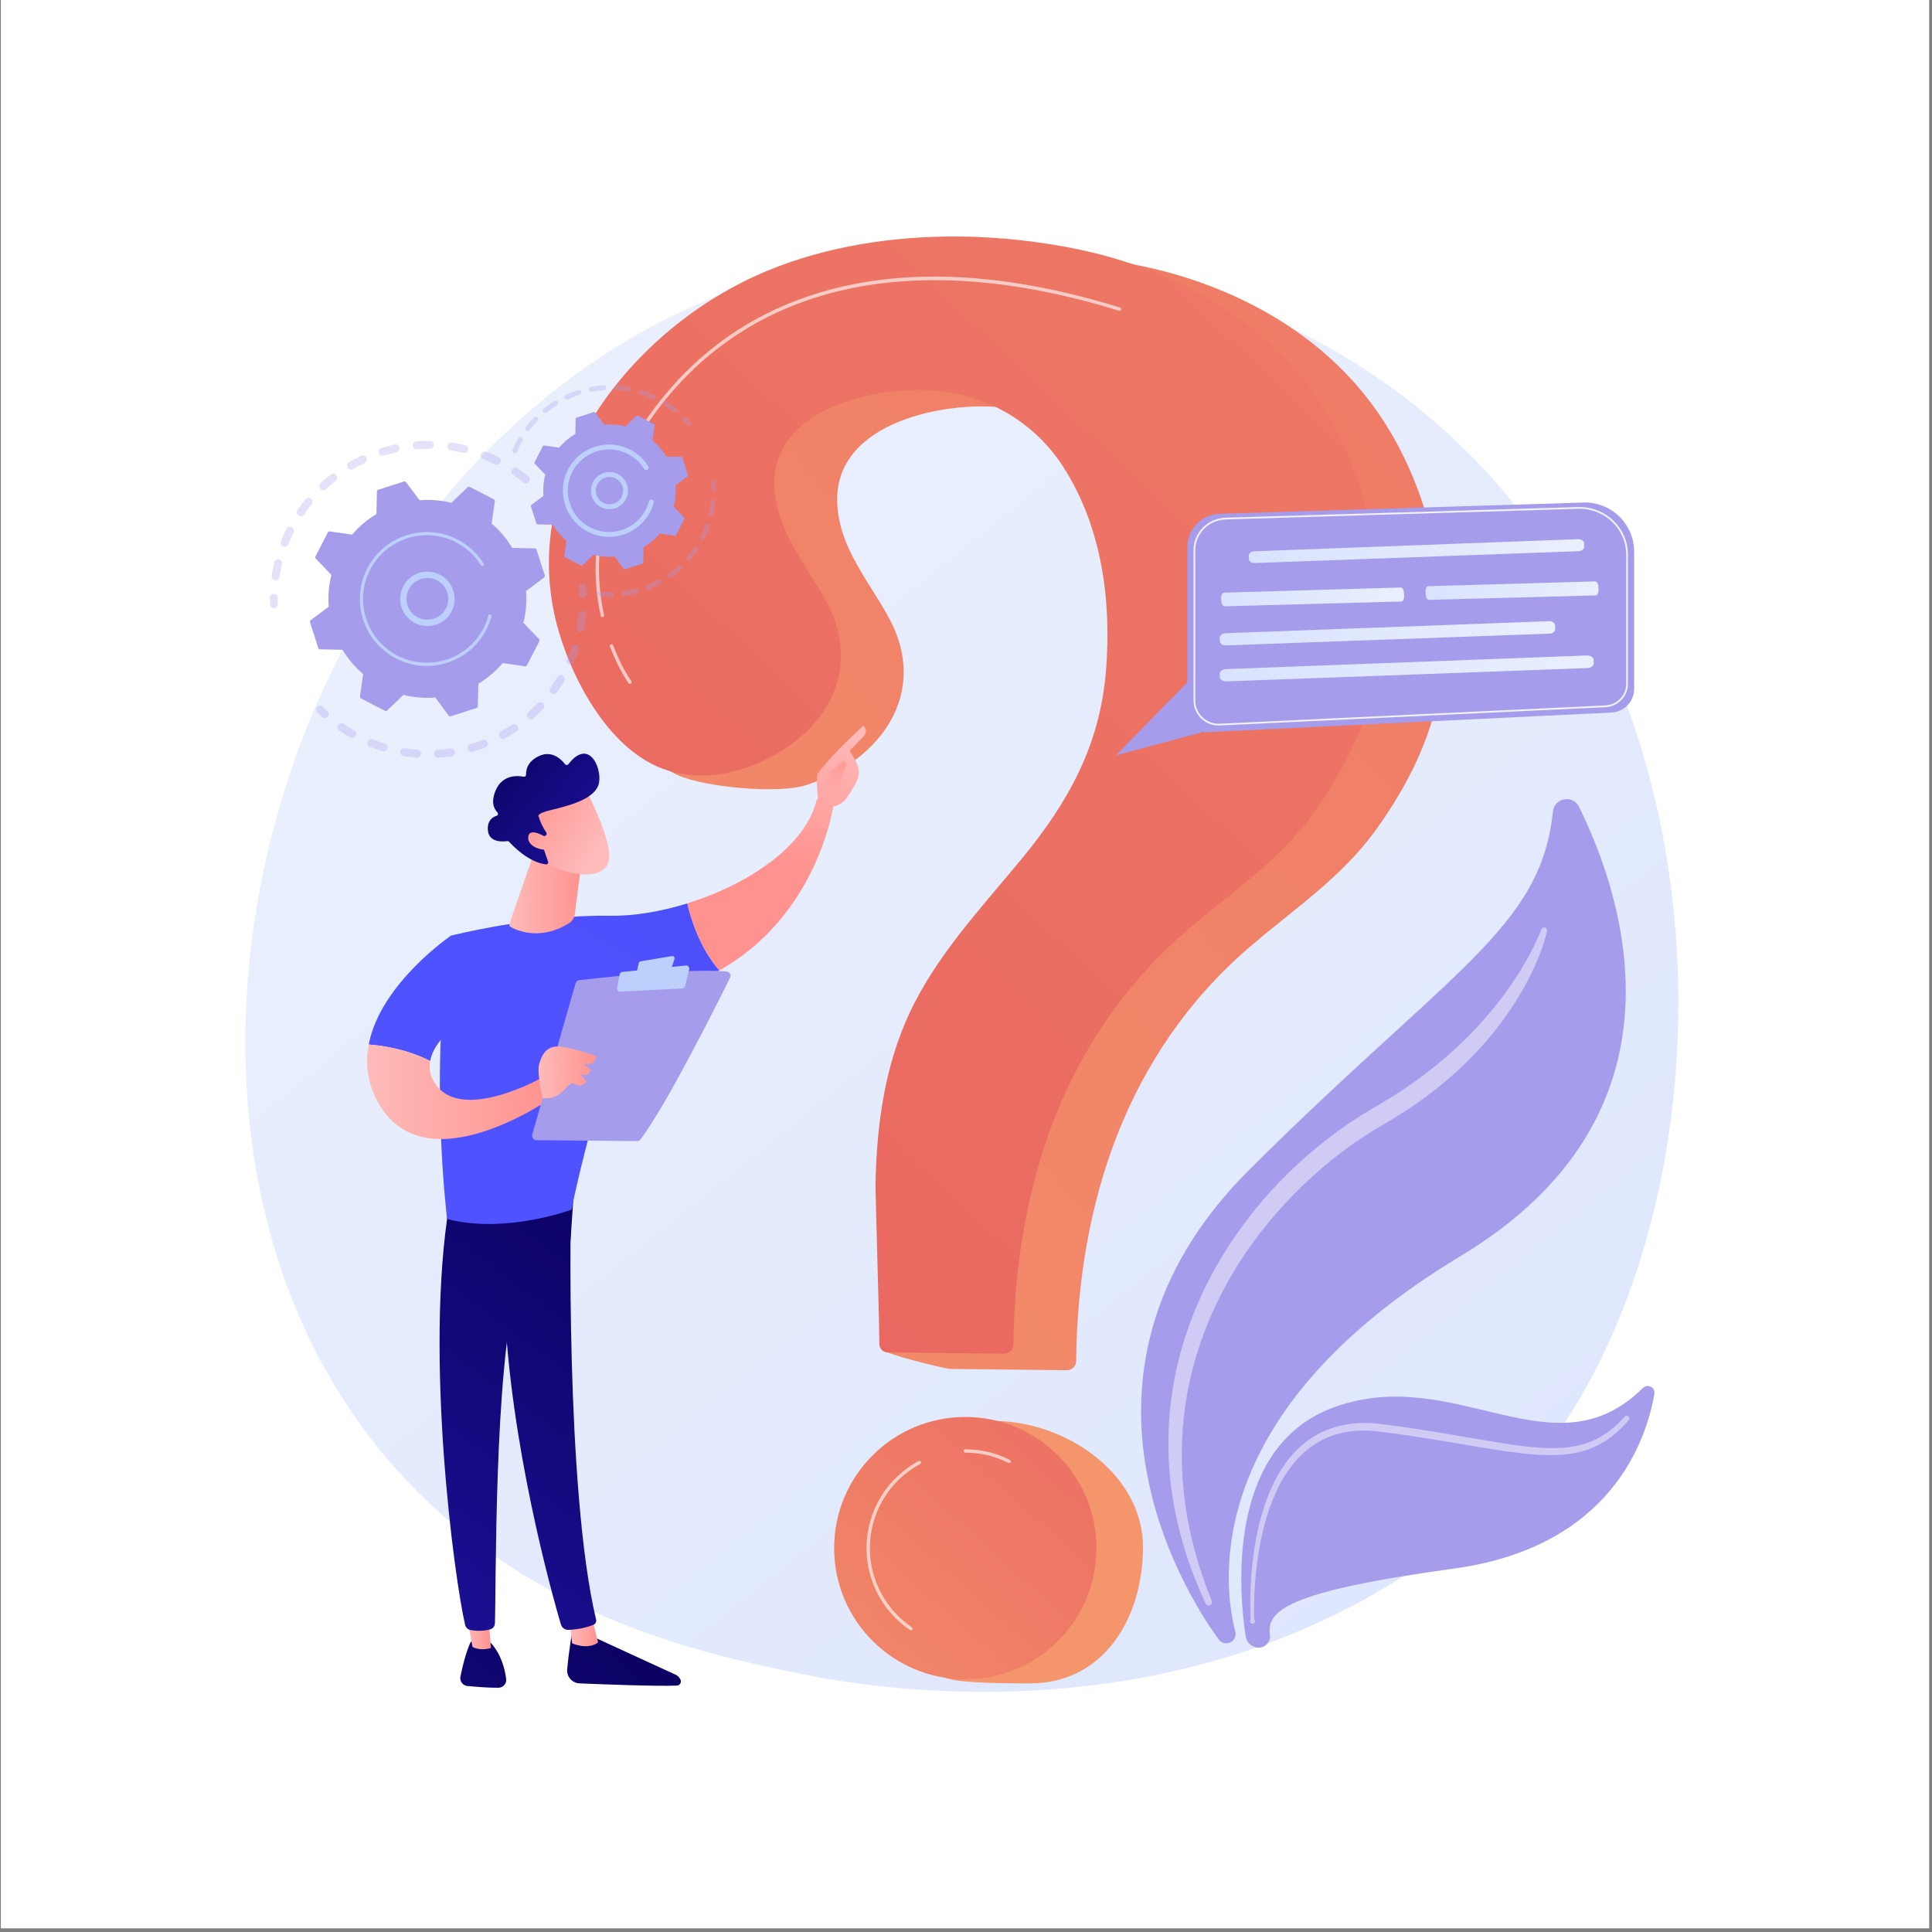 <?xml version="1.0" encoding="UTF-8"?>
<svg xmlns="http://www.w3.org/2000/svg" width="237" height="237" viewBox="0 0 237 237" fill="none">
  <rect x="0" y="0" width="237" height="237" fill="#808080" stroke="none"/>
  <g clip-path="url(#clip0_215_28605)">
    <path d="M236.656 1.52588e-05H0.104V236.552H236.656V1.52588e-05Z" fill="white"></path>
    <path d="M185.513 182.699C181.904 186.499 178.488 188.95 175.79 190.886C144.07 213.645 106.537 207.011 98.56 205.391C86.781 202.999 64.012 198.374 47.55 179.016C22.646 149.728 26.524 103.586 45.842 73.127C49.375 67.555 68.04 36.633 105.978 31.674C128.937 28.672 155.7 34.725 175.081 50.963C215.763 85.047 212.867 153.902 185.513 182.699Z" fill="url(#paint0_linear_215_28605)"></path>
    <path d="M150.275 201.574C149.969 201.532 149.696 201.371 149.512 201.124C146.835 197.516 127.368 169.279 153.276 143.469C177.871 118.967 189.02 113.936 190.502 99.54C190.675 97.859 192.948 97.455 193.696 98.971C199.285 110.298 207.992 136.729 179.177 154.078C147.392 173.215 149.997 194.193 151.534 200.155C151.737 200.943 151.081 201.684 150.275 201.574Z" fill="#A59CEC"></path>
    <path d="M154.217 202.11C153.494 202.012 152.921 201.454 152.809 200.733C152.05 195.823 150.187 177.475 163.704 172.61C178.584 167.254 190.597 181.112 201.535 170.265C202.11 169.695 203.078 170.192 202.941 170.991C201.967 176.657 197.631 189.78 178.338 192.421C157.689 195.248 155.365 197.616 155.782 200.555C155.91 201.461 155.124 202.234 154.217 202.11Z" fill="#A59CEC"></path>
    <path opacity="0.47" d="M189.783 114.217C189.531 115.286 189.196 116.288 188.795 117.282C188.402 118.276 187.95 119.245 187.456 120.193C186.479 122.096 185.307 123.896 184.024 125.611C181.439 129.032 178.312 132.037 174.866 134.585C173.147 135.852 171.31 137.016 169.493 138.068C167.725 139.094 166.023 140.242 164.393 141.485C161.131 143.97 158.173 146.854 155.561 150.016C150.357 156.345 146.664 163.983 145.448 172.115C144.828 176.172 144.82 180.326 145.379 184.417C145.931 188.513 147.099 192.523 148.638 196.39C148.721 196.597 148.622 196.831 148.416 196.914C148.218 196.994 147.992 196.903 147.901 196.713C146.101 192.891 144.755 188.828 144.011 184.633C143.63 182.538 143.405 180.41 143.341 178.274C143.29 176.138 143.38 173.993 143.649 171.868C144.166 167.612 145.366 163.444 147.095 159.52C148.829 155.595 151.119 151.928 153.794 148.583C156.469 145.234 159.572 142.237 162.964 139.619C164.664 138.313 166.441 137.105 168.297 136.019C170.113 134.977 171.837 133.918 173.507 132.713C176.84 130.332 179.921 127.584 182.57 124.447C183.912 122.892 185.127 121.228 186.237 119.494C187.325 117.755 188.341 115.922 189.073 114.025L189.083 114.001C189.156 113.811 189.369 113.717 189.558 113.79C189.731 113.857 189.825 114.041 189.783 114.217Z" fill="white"></path>
    <path opacity="0.47" d="M153.36 198.781C153.423 198.603 153.403 198.438 153.398 198.268L153.382 197.762L153.37 196.75C153.371 196.076 153.386 195.402 153.415 194.728C153.475 193.381 153.59 192.036 153.77 190.697C154.138 188.023 154.744 185.358 155.823 182.847C156.89 180.354 158.506 177.971 160.851 176.414C162.02 175.65 163.338 175.106 164.703 174.83C166.068 174.542 167.471 174.499 168.842 174.62C174.217 175.243 179.486 176.274 184.769 177.111C187.4 177.503 190.069 177.853 192.652 177.5C193.294 177.406 193.927 177.266 194.541 177.068C195.149 176.856 195.746 176.607 196.304 176.28C197.428 175.639 198.416 174.762 199.298 173.789L199.301 173.786C199.423 173.652 199.63 173.642 199.764 173.763C199.896 173.883 199.908 174.087 199.791 174.221C198.897 175.251 197.875 176.203 196.68 176.92C196.087 177.284 195.447 177.568 194.794 177.811C194.136 178.038 193.459 178.204 192.776 178.318C190.024 178.721 187.297 178.379 184.635 178.014C181.966 177.634 179.331 177.139 176.686 176.711C174.049 176.282 171.382 175.867 168.756 175.559C167.46 175.434 166.149 175.464 164.886 175.719C163.62 175.964 162.41 176.452 161.327 177.145C159.145 178.535 157.561 180.747 156.486 183.14C155.398 185.546 154.752 188.151 154.342 190.779C154.14 192.096 154.002 193.423 153.919 194.755C153.877 195.421 153.851 196.088 153.837 196.755L153.831 197.755L153.837 198.255C153.841 198.42 153.834 198.59 153.915 198.747C153.992 198.896 153.934 199.08 153.785 199.157C153.636 199.235 153.452 199.176 153.375 199.027C153.335 198.95 153.331 198.863 153.358 198.786L153.36 198.781Z" fill="white"></path>
    <path d="M125.274 31.038C117.175 30.975 109.006 32.259 101.779 35.258C84.955 42.238 70.677 60.709 76.264 79.576C78.079 85.705 77.126 92.466 83.231 95.13C86.535 96.571 95.531 97.429 98.952 96.293C108.043 93.275 114.019 85.013 109.075 75.852C107.491 72.918 105.442 70.238 104.075 67.198C102.707 64.157 102.084 60.548 103.478 57.519C106.214 51.575 115.305 49.685 121.2 49.863C128.157 50.074 134.462 53.515 138.206 59.419C142.873 66.776 144.055 75.726 143.372 84.267C142.641 93.406 138.788 100.384 133.013 107.395C128.041 113.431 122.566 119.225 119.261 126.313C116.228 132.819 115.236 140.029 115.099 147.147C115.073 148.527 108.211 161.529 108.241 165.501C108.245 166.062 116.023 167.921 116.584 167.928C119.512 167.96 127.807 168.053 130.86 168.087C131.487 168.094 132.005 167.592 132.012 166.965C132.229 147.639 138.174 129.214 153.221 116.235C158.696 111.513 164.593 107.667 168.851 101.706C174.919 93.21 177.912 84.848 177.048 74.363C176.259 64.786 173.106 55.204 166.864 47.774C160.154 39.788 150.335 34.801 140.129 32.648C135.369 31.645 130.335 31.078 125.274 31.038Z" fill="url(#paint1_linear_215_28605)"></path>
    <path d="M140.209 189.751C140.209 198.638 135.283 206.5 126.396 206.5C124.476 206.5 117.947 206.518 116.24 205.901C110.045 203.663 110.022 198.904 110.022 191.937C110.022 183.05 113.023 174.31 121.91 174.31C130.797 174.31 140.209 180.865 140.209 189.751Z" fill="url(#paint2_linear_215_28605)"></path>
    <path d="M117.578 29.013C109.479 28.95 101.31 30.234 94.083 33.233C77.258 40.213 62.98 58.684 68.568 77.551C70.383 83.68 74.58 91.394 80.686 94.058C83.989 95.499 87.835 95.403 91.256 94.268C100.347 91.249 106.323 82.988 101.378 73.827C99.795 70.893 97.746 68.213 96.378 65.172C95.011 62.132 94.388 58.523 95.782 55.494C98.518 49.55 107.609 47.66 113.503 47.838C120.461 48.048 126.766 51.49 130.51 57.394C135.176 64.751 136.359 73.701 135.676 82.242C134.945 91.38 131.091 98.359 125.317 105.37C120.345 111.406 114.87 117.2 111.565 124.288C108.532 130.794 107.54 138.004 107.403 145.122C107.377 146.502 107.841 160.91 107.871 164.882C107.875 165.443 108.327 165.896 108.888 165.902C111.816 165.935 120.11 166.028 123.163 166.062C123.791 166.069 124.309 165.567 124.316 164.939C124.533 145.614 130.477 127.189 145.525 114.21C151 109.487 156.897 105.642 161.154 99.681C167.223 91.184 170.216 82.823 169.352 72.338C168.563 62.761 165.41 53.179 159.167 45.749C152.458 37.763 142.638 32.776 132.432 30.623C127.673 29.62 122.639 29.053 117.578 29.013Z" fill="url(#paint3_linear_215_28605)"></path>
    <path d="M118.417 206.003C127.304 206.003 134.508 198.798 134.508 189.912C134.508 181.025 127.304 173.821 118.417 173.821C109.53 173.821 102.326 181.025 102.326 189.912C102.326 198.798 109.53 206.003 118.417 206.003Z" fill="url(#paint4_linear_215_28605)"></path>
    <path opacity="0.63" d="M73.894 75.703C73.799 75.703 73.714 75.637 73.693 75.541C72.565 70.449 72.399 62.476 78.014 53.406C83.495 44.553 91.182 38.629 100.863 35.8C111.212 32.775 123.499 33.422 137.383 37.724C137.492 37.758 137.553 37.874 137.519 37.983C137.485 38.092 137.369 38.153 137.261 38.119C110.587 29.854 89.671 35.36 78.365 53.623C72.823 62.575 72.985 70.435 74.096 75.451C74.12 75.563 74.05 75.673 73.939 75.698C73.924 75.701 73.909 75.703 73.894 75.703Z" fill="white"></path>
    <path opacity="0.63" d="M77.28 83.895C77.216 83.895 77.153 83.865 77.113 83.81C77.064 83.743 75.904 82.141 74.826 79.319C74.785 79.213 74.839 79.093 74.945 79.053C75.051 79.012 75.171 79.065 75.212 79.172C76.269 81.938 77.435 83.55 77.446 83.567C77.514 83.659 77.493 83.788 77.401 83.855C77.365 83.882 77.322 83.895 77.28 83.895Z" fill="white"></path>
    <path opacity="0.63" d="M123.802 179.483C123.77 179.483 123.738 179.475 123.708 179.46C122.06 178.624 120.279 178.2 118.417 178.2C118.303 178.2 118.211 178.107 118.211 177.993C118.211 177.879 118.303 177.787 118.417 177.787C120.345 177.787 122.188 178.226 123.895 179.092C123.997 179.144 124.037 179.268 123.986 179.37C123.95 179.441 123.877 179.483 123.802 179.483Z" fill="white"></path>
    <path opacity="0.63" d="M111.754 200.001C111.714 200.001 111.674 199.99 111.639 199.966C108.291 197.704 106.293 193.946 106.293 189.912C106.293 185.439 108.742 181.344 112.685 179.225C112.786 179.171 112.911 179.209 112.965 179.309C113.019 179.41 112.981 179.535 112.881 179.589C109.072 181.636 106.706 185.592 106.706 189.912C106.706 193.808 108.636 197.439 111.87 199.624C111.964 199.687 111.989 199.816 111.925 199.91C111.885 199.969 111.82 200.001 111.754 200.001Z" fill="white"></path>
    <g opacity="0.3">
      <path d="M64.891 59.115C64.722 59.324 64.415 59.356 64.206 59.187C63.8 58.858 63.374 58.542 62.939 58.248C62.719 58.099 62.66 57.801 62.804 57.579C62.805 57.577 62.807 57.574 62.809 57.571C62.96 57.349 63.262 57.29 63.485 57.441C63.943 57.751 64.392 58.084 64.819 58.43C65.015 58.588 65.055 58.867 64.921 59.073C64.912 59.087 64.902 59.102 64.891 59.115ZM60.724 56.959C60.253 56.727 59.768 56.512 59.281 56.322C59.031 56.223 58.908 55.941 59.006 55.691C59.105 55.44 59.386 55.317 59.637 55.415C60.149 55.615 60.659 55.841 61.155 56.086C61.396 56.205 61.495 56.497 61.376 56.738C61.367 56.755 61.358 56.772 61.347 56.788C61.215 56.992 60.947 57.069 60.724 56.959ZM56.838 55.555C56.328 55.434 55.808 55.333 55.289 55.256C55.024 55.216 54.84 54.968 54.88 54.702C54.92 54.436 55.167 54.253 55.433 54.292C55.979 54.374 56.527 54.48 57.063 54.608C57.325 54.67 57.486 54.933 57.424 55.194C57.411 55.25 57.389 55.301 57.359 55.347C57.25 55.515 57.043 55.604 56.838 55.555ZM52.735 55.056C52.211 55.051 51.68 55.069 51.158 55.109C50.89 55.13 50.656 54.929 50.635 54.661C50.615 54.393 50.815 54.159 51.083 54.138C51.633 54.096 52.191 54.077 52.743 54.081C53.012 54.084 53.228 54.304 53.226 54.573C53.225 54.669 53.196 54.758 53.148 54.833C53.06 54.968 52.908 55.057 52.735 55.056ZM48.623 55.482C48.112 55.594 47.599 55.729 47.097 55.884C46.84 55.964 46.568 55.82 46.488 55.563C46.409 55.306 46.553 55.033 46.81 54.954C47.337 54.791 47.878 54.648 48.415 54.531C48.678 54.474 48.937 54.64 48.995 54.903C49.024 55.035 48.996 55.167 48.927 55.272C48.86 55.376 48.754 55.454 48.623 55.482ZM44.708 56.808C44.234 57.031 43.764 57.276 43.31 57.538C43.077 57.672 42.779 57.592 42.645 57.359C42.511 57.126 42.59 56.828 42.823 56.694C43.301 56.418 43.796 56.16 44.295 55.926C44.539 55.812 44.829 55.917 44.943 56.161C45.017 56.319 44.998 56.497 44.91 56.633C44.862 56.707 44.794 56.768 44.708 56.808ZM33.734 71.179C33.468 71.139 33.285 70.891 33.325 70.625C33.407 70.081 33.514 69.532 33.643 68.995C33.706 68.733 33.969 68.572 34.231 68.635C34.492 68.698 34.653 68.961 34.59 69.223C34.468 69.733 34.366 70.253 34.288 70.771C34.277 70.842 34.252 70.907 34.215 70.963C34.114 71.118 33.929 71.209 33.734 71.179ZM41.187 58.968C40.774 59.29 40.371 59.633 39.987 59.99C39.79 60.173 39.482 60.161 39.299 59.964C39.116 59.767 39.128 59.46 39.324 59.276C39.728 58.901 40.154 58.539 40.588 58.2C40.8 58.034 41.106 58.072 41.272 58.284C41.403 58.453 41.406 58.68 41.296 58.849C41.267 58.893 41.231 58.934 41.187 58.968ZM34.73 67.054C34.48 66.956 34.357 66.673 34.456 66.422C34.658 65.91 34.885 65.399 35.13 64.905C35.248 64.663 35.541 64.566 35.782 64.685C36.023 64.805 36.122 65.097 36.002 65.338C35.769 65.808 35.554 66.293 35.362 66.78C35.349 66.811 35.334 66.84 35.317 66.867C35.193 67.057 34.949 67.14 34.73 67.054ZM38.237 61.859C37.907 62.265 37.59 62.691 37.295 63.124C37.144 63.347 36.841 63.404 36.619 63.253C36.4 63.104 36.34 62.807 36.484 62.586C36.486 62.583 36.488 62.58 36.49 62.577C36.8 62.12 37.134 61.672 37.481 61.245C37.651 61.036 37.958 61.005 38.166 61.175C38.361 61.333 38.402 61.611 38.268 61.817C38.258 61.831 38.248 61.846 38.237 61.859Z" fill="#A59CEC"></path>
      <path d="M34.012 74.376C34.065 74.296 34.094 74.2 34.09 74.096C34.083 73.845 34.08 73.59 34.082 73.338C34.085 73.069 33.868 72.849 33.6 72.846C33.331 72.843 33.11 73.059 33.108 73.329C33.106 73.594 33.109 73.863 33.117 74.127C33.125 74.395 33.35 74.607 33.619 74.598C33.785 74.593 33.928 74.506 34.012 74.376Z" fill="#A59CEC"></path>
    </g>
    <g opacity="0.3">
      <path d="M40.236 87.855C40.364 87.658 40.334 87.391 40.154 87.229C39.968 87.06 39.782 86.885 39.602 86.708C39.41 86.52 39.102 86.523 38.913 86.715C38.724 86.907 38.728 87.215 38.919 87.403C39.109 87.59 39.305 87.774 39.501 87.951C39.7 88.132 40.008 88.116 40.189 87.917C40.206 87.897 40.222 87.876 40.236 87.855Z" fill="#A59CEC"></path>
      <path d="M68.316 84.938C68.159 85.156 67.854 85.206 67.636 85.048C67.418 84.891 67.369 84.587 67.526 84.368C67.826 83.953 68.113 83.519 68.382 83.072C68.519 82.843 68.82 82.768 69.05 82.907C69.281 83.046 69.355 83.345 69.216 83.575C69.099 83.769 68.98 83.959 68.858 84.147C68.684 84.415 68.501 84.681 68.316 84.938ZM69.789 81.469C69.542 81.363 69.428 81.077 69.535 80.83C69.739 80.356 69.926 79.868 70.089 79.38C70.174 79.125 70.45 78.987 70.705 79.072C70.96 79.158 71.098 79.434 71.013 79.689C70.84 80.203 70.644 80.716 70.429 81.215C70.418 81.241 70.405 81.266 70.39 81.288C70.263 81.484 70.01 81.565 69.789 81.469ZM66.619 86.978C66.245 87.37 65.849 87.751 65.442 88.111C65.24 88.289 64.933 88.27 64.754 88.069C64.576 87.867 64.596 87.56 64.797 87.381C65.183 87.04 65.559 86.678 65.915 86.306C66.1 86.111 66.409 86.104 66.603 86.29C66.775 86.454 66.801 86.714 66.676 86.907C66.659 86.932 66.641 86.956 66.619 86.978ZM71.112 77.508C70.848 77.459 70.674 77.204 70.723 76.94C70.818 76.433 70.893 75.916 70.945 75.404C70.972 75.136 71.211 74.942 71.478 74.969C71.746 74.996 71.941 75.234 71.914 75.502C71.859 76.042 71.781 76.586 71.68 77.12C71.668 77.184 71.644 77.243 71.61 77.295C71.506 77.456 71.312 77.546 71.112 77.508ZM63.339 89.726C62.888 90.026 62.418 90.311 61.942 90.572C61.706 90.702 61.41 90.616 61.281 90.38C61.151 90.144 61.237 89.848 61.473 89.719C61.925 89.47 62.372 89.2 62.8 88.915C63.024 88.766 63.326 88.827 63.475 89.051C63.586 89.218 63.581 89.428 63.478 89.586C63.443 89.641 63.396 89.689 63.339 89.726ZM59.536 91.689C59.029 91.883 58.508 92.058 57.988 92.21C57.73 92.284 57.459 92.136 57.384 91.878C57.309 91.619 57.458 91.349 57.716 91.274C58.211 91.13 58.706 90.964 59.187 90.779C59.438 90.683 59.72 90.809 59.816 91.06C59.874 91.211 59.852 91.374 59.77 91.5C59.715 91.583 59.636 91.65 59.536 91.689ZM55.395 92.775C54.858 92.855 54.311 92.912 53.771 92.947C53.502 92.964 53.271 92.76 53.254 92.492C53.237 92.223 53.441 91.992 53.709 91.975C54.223 91.942 54.742 91.887 55.253 91.812C55.519 91.772 55.766 91.956 55.806 92.222C55.824 92.344 55.795 92.463 55.732 92.559C55.659 92.672 55.539 92.754 55.395 92.775ZM51.116 92.933C50.575 92.893 50.028 92.829 49.493 92.744C49.227 92.702 49.046 92.452 49.089 92.186C49.131 91.921 49.381 91.74 49.646 91.782C50.155 91.864 50.673 91.924 51.188 91.962C51.456 91.981 51.657 92.215 51.638 92.483C51.631 92.568 51.604 92.646 51.561 92.712C51.467 92.856 51.3 92.946 51.116 92.933ZM46.905 92.146C46.387 91.988 45.868 91.806 45.364 91.604C45.114 91.504 44.993 91.221 45.093 90.971C45.192 90.722 45.476 90.6 45.725 90.7C46.204 90.891 46.697 91.064 47.189 91.215C47.446 91.293 47.591 91.565 47.513 91.822C47.499 91.867 47.48 91.909 47.455 91.946C47.34 92.123 47.117 92.211 46.905 92.146ZM42.973 90.455C42.626 90.259 42.28 90.049 41.946 89.832C41.825 89.753 41.705 89.673 41.587 89.592C41.364 89.441 41.301 89.138 41.458 88.916C41.61 88.694 41.913 88.636 42.135 88.787C42.248 88.864 42.362 88.94 42.477 89.015C42.794 89.222 43.123 89.421 43.453 89.608C43.687 89.74 43.769 90.038 43.637 90.272C43.632 90.28 43.627 90.289 43.621 90.297C43.482 90.511 43.198 90.583 42.973 90.455Z" fill="#A59CEC"></path>
      <path d="M71.921 73.12C71.974 73.038 72.003 72.941 71.999 72.837C71.99 72.573 71.975 72.305 71.954 72.04C71.933 71.771 71.699 71.571 71.431 71.592C71.163 71.613 70.962 71.847 70.983 72.115C71.002 72.367 71.017 72.622 71.026 72.872C71.036 73.141 71.262 73.351 71.531 73.341C71.695 73.335 71.838 73.248 71.921 73.12Z" fill="#A59CEC"></path>
    </g>
    <path d="M65.814 67.429C65.785 67.336 65.7 67.273 65.603 67.271L62.833 67.21C62.168 66.1 61.321 65.089 60.308 64.226L60.703 61.486C60.717 61.39 60.668 61.296 60.582 61.251L57.627 59.731C57.541 59.686 57.436 59.702 57.366 59.769L55.366 61.683C54.075 61.36 52.759 61.258 51.47 61.361L49.811 59.143C49.753 59.066 49.652 59.033 49.559 59.063L46.395 60.077C46.303 60.106 46.239 60.191 46.237 60.288L46.176 63.058C45.067 63.723 44.056 64.57 43.193 65.584L40.453 65.188C40.357 65.174 40.262 65.223 40.218 65.309L38.697 68.264C38.653 68.35 38.668 68.455 38.735 68.525L40.649 70.525C40.326 71.817 40.225 73.132 40.328 74.421L38.11 76.08C38.032 76.138 38 76.239 38.029 76.332L39.043 79.496C39.073 79.588 39.158 79.652 39.255 79.654L42.024 79.715C42.69 80.824 43.536 81.835 44.55 82.698L44.155 85.438C44.141 85.534 44.19 85.629 44.276 85.673L47.23 87.194C47.317 87.238 47.422 87.223 47.492 87.156L49.492 85.242C50.783 85.565 52.098 85.666 53.388 85.563L55.047 87.781C55.105 87.859 55.206 87.891 55.298 87.862L58.462 86.848C58.555 86.818 58.618 86.733 58.62 86.636L58.681 83.867C59.791 83.202 60.802 82.355 61.665 81.341L64.405 81.736C64.501 81.75 64.595 81.702 64.64 81.615L66.16 78.661C66.205 78.575 66.189 78.47 66.122 78.4L64.208 76.4C64.531 75.108 64.633 73.793 64.53 72.504L66.748 70.844C66.826 70.786 66.858 70.685 66.828 70.593L65.814 67.429Z" fill="#A59CEC"></path>
    <path d="M54.934 75.671C53.716 77.052 51.602 77.185 50.22 75.967C49.551 75.377 49.151 74.562 49.096 73.672C49.04 72.782 49.334 71.923 49.924 71.254C51.142 69.872 53.256 69.739 54.638 70.957C55.894 72.065 56.118 73.915 55.231 75.28C55.143 75.416 55.044 75.546 54.934 75.671ZM49.873 73.623C49.916 74.306 50.222 74.931 50.735 75.383C51.794 76.317 53.416 76.215 54.35 75.156C55.284 74.097 55.181 72.475 54.122 71.541C53.063 70.608 51.442 70.71 50.508 71.769C50.423 71.865 50.347 71.966 50.278 72.071C49.981 72.529 49.838 73.068 49.873 73.623Z" fill="#BDD0FB"></path>
    <path d="M59.238 77.966C59.39 77.732 59.532 77.488 59.661 77.236C59.702 77.157 59.742 77.077 59.78 76.996C59.969 76.599 60.125 76.187 60.248 75.767C60.249 75.761 60.251 75.756 60.253 75.75C60.257 75.734 60.262 75.717 60.267 75.701C60.276 75.669 60.284 75.638 60.293 75.606C60.315 75.522 60.28 75.437 60.211 75.392C60.194 75.381 60.176 75.373 60.155 75.367C60.051 75.339 59.945 75.401 59.917 75.505C59.773 76.039 59.57 76.562 59.315 77.058C58.047 79.523 55.642 81.028 53.067 81.266C51.635 81.399 50.151 81.139 48.78 80.434C48.539 80.31 48.307 80.175 48.084 80.03C46.579 79.051 45.465 77.598 44.91 75.865C44.273 73.876 44.448 71.757 45.404 69.899C47.379 66.062 52.104 64.549 55.939 66.523C56.176 66.645 56.405 66.778 56.627 66.922C57.587 67.546 58.399 68.373 59.003 69.347C59.019 69.372 59.039 69.392 59.063 69.407C59.124 69.447 59.205 69.451 59.272 69.409C59.363 69.353 59.391 69.233 59.334 69.141C58.7 68.119 57.847 67.251 56.839 66.595C56.606 66.444 56.366 66.304 56.118 66.177C52.091 64.104 47.129 65.695 45.058 69.72C44.054 71.671 43.87 73.895 44.539 75.984C45.122 77.803 46.291 79.329 47.871 80.356C48.105 80.508 48.349 80.65 48.602 80.78C50.552 81.784 52.777 81.968 54.865 81.299C56.684 80.716 58.211 79.546 59.238 77.966Z" fill="#BDD0FB"></path>
    <g opacity="0.3">
      <path d="M84.735 52.132C84.806 52.023 84.8 51.876 84.711 51.773C84.545 51.579 84.371 51.387 84.193 51.204C84.077 51.084 83.887 51.081 83.768 51.197C83.648 51.312 83.645 51.502 83.761 51.622C83.93 51.797 84.096 51.979 84.255 52.164C84.363 52.29 84.553 52.305 84.679 52.197C84.701 52.177 84.72 52.156 84.735 52.132Z" fill="#A59CEC"></path>
      <path d="M83.056 50.547C82.952 50.676 82.763 50.697 82.633 50.592C82.307 50.33 81.963 50.08 81.612 49.852C81.538 49.804 81.463 49.756 81.387 49.709C81.246 49.622 81.202 49.437 81.29 49.295C81.378 49.165 81.563 49.111 81.704 49.198C81.783 49.248 81.862 49.297 81.939 49.348C82.308 49.587 82.668 49.848 83.011 50.124C83.132 50.221 83.157 50.394 83.075 50.522C83.069 50.53 83.063 50.539 83.056 50.547ZM80.042 48.985C79.581 48.771 79.103 48.584 78.62 48.43C78.462 48.379 78.375 48.21 78.425 48.051C78.476 47.894 78.645 47.806 78.804 47.857C79.309 48.019 79.811 48.215 80.295 48.439C80.446 48.508 80.511 48.687 80.442 48.838C80.436 48.851 80.428 48.864 80.421 48.876C80.34 48.999 80.18 49.048 80.042 48.985ZM77.139 48.055C76.64 47.961 76.13 47.898 75.623 47.866C75.458 47.856 75.332 47.713 75.342 47.548C75.352 47.381 75.495 47.256 75.66 47.266C76.192 47.299 76.727 47.365 77.25 47.464C77.413 47.494 77.521 47.651 77.49 47.815C77.483 47.854 77.468 47.891 77.447 47.923C77.382 48.022 77.263 48.078 77.139 48.055ZM74.096 47.867C73.589 47.898 73.079 47.961 72.581 48.055C72.417 48.085 72.26 47.978 72.23 47.815C72.199 47.652 72.306 47.494 72.47 47.464C72.992 47.366 73.527 47.299 74.059 47.266C74.225 47.256 74.367 47.382 74.378 47.548C74.382 47.615 74.364 47.678 74.33 47.73C74.28 47.807 74.195 47.861 74.096 47.867ZM71.099 48.427C70.615 48.581 70.136 48.766 69.675 48.977C69.524 49.047 69.346 48.98 69.276 48.83C69.207 48.678 69.273 48.5 69.424 48.431C69.907 48.209 70.41 48.015 70.917 47.854C71.075 47.804 71.244 47.891 71.295 48.049C71.323 48.139 71.308 48.231 71.26 48.304C71.224 48.361 71.168 48.405 71.099 48.427ZM68.329 49.698C67.897 49.965 67.478 50.261 67.084 50.579C66.954 50.683 66.765 50.662 66.661 50.533C66.557 50.403 66.577 50.215 66.707 50.11C67.121 49.777 67.56 49.466 68.013 49.186C68.155 49.099 68.34 49.143 68.427 49.284C68.49 49.386 68.485 49.512 68.423 49.606C68.4 49.642 68.368 49.674 68.329 49.698ZM65.955 51.607C65.603 51.97 65.269 52.361 64.963 52.767C64.863 52.9 64.674 52.926 64.542 52.827C64.409 52.727 64.385 52.54 64.482 52.405C64.804 51.979 65.154 51.57 65.523 51.189C65.639 51.069 65.829 51.066 65.948 51.182C66.053 51.283 66.068 51.443 65.992 51.561C65.981 51.578 65.969 51.593 65.955 51.607ZM63.046 55.569C62.893 55.504 62.821 55.328 62.886 55.175C63.065 54.751 63.271 54.33 63.496 53.925C63.53 53.863 63.565 53.802 63.6 53.741C63.678 53.596 63.867 53.548 64.011 53.631C64.155 53.715 64.204 53.898 64.121 54.042C64.088 54.099 64.055 54.157 64.023 54.216C63.807 54.604 63.611 55.005 63.44 55.409C63.433 55.426 63.425 55.441 63.415 55.456C63.337 55.576 63.182 55.627 63.046 55.569Z" fill="#A59CEC"></path>
    </g>
    <g opacity="0.3">
      <path d="M85.645 67.462C85.353 67.898 85.033 68.32 84.692 68.716C84.584 68.842 84.394 68.856 84.268 68.748C84.142 68.639 84.13 68.45 84.236 68.323C84.561 67.946 84.867 67.543 85.145 67.128C85.237 66.99 85.424 66.953 85.562 67.045C85.699 67.136 85.736 67.321 85.647 67.459C85.646 67.46 85.645 67.461 85.645 67.462ZM86.035 66.234C85.887 66.159 85.828 65.978 85.903 65.83C86.129 65.385 86.33 64.921 86.501 64.451C86.558 64.296 86.731 64.215 86.887 64.272C87.043 64.329 87.123 64.501 87.066 64.657C86.887 65.149 86.677 65.635 86.44 66.102C86.435 66.112 86.429 66.121 86.423 66.13C86.341 66.257 86.174 66.305 86.035 66.234ZM83.594 69.845C83.206 70.198 82.793 70.53 82.366 70.832C82.231 70.928 82.043 70.896 81.947 70.76C81.851 70.625 81.883 70.438 82.018 70.341C82.425 70.053 82.819 69.736 83.189 69.4C83.312 69.288 83.503 69.298 83.614 69.42C83.708 69.524 83.716 69.675 83.644 69.786C83.63 69.808 83.613 69.827 83.594 69.845ZM87.153 63.372C86.991 63.334 86.89 63.173 86.927 63.011C87.04 62.524 87.123 62.026 87.175 61.529C87.192 61.364 87.34 61.244 87.505 61.261C87.67 61.279 87.79 61.427 87.773 61.592C87.719 62.113 87.632 62.636 87.514 63.146C87.505 63.181 87.492 63.214 87.473 63.242C87.406 63.345 87.279 63.401 87.153 63.372ZM81.028 71.661C80.568 71.91 80.087 72.132 79.6 72.324C79.445 72.384 79.271 72.308 79.21 72.153C79.149 71.999 79.225 71.824 79.38 71.763C79.845 71.581 80.304 71.369 80.743 71.132C80.889 71.053 81.072 71.108 81.15 71.254C81.204 71.354 81.196 71.471 81.138 71.561C81.111 71.601 81.074 71.637 81.028 71.661ZM78.102 72.809C77.594 72.94 77.074 73.042 76.556 73.111C76.392 73.133 76.24 73.017 76.219 72.852C76.197 72.688 76.312 72.537 76.477 72.515C76.971 72.449 77.467 72.352 77.952 72.227C78.112 72.185 78.277 72.282 78.318 72.443C78.34 72.528 78.323 72.614 78.279 72.682C78.24 72.743 78.178 72.79 78.102 72.809ZM74.985 73.224C74.46 73.229 73.931 73.203 73.411 73.145C73.246 73.127 73.127 72.978 73.145 72.813C73.164 72.648 73.313 72.529 73.477 72.547C73.973 72.603 74.478 72.628 74.978 72.622C75.144 72.62 75.28 72.753 75.282 72.919C75.283 72.981 75.265 73.038 75.234 73.086C75.181 73.168 75.089 73.222 74.985 73.224Z" fill="#A59CEC"></path>
      <path d="M87.793 60.173C87.825 60.124 87.843 60.066 87.842 60.004C87.837 59.746 87.824 59.488 87.805 59.235C87.792 59.07 87.647 58.946 87.482 58.959C87.316 58.972 87.192 59.116 87.205 59.282C87.224 59.523 87.236 59.769 87.24 60.015C87.243 60.181 87.381 60.313 87.546 60.31C87.65 60.308 87.741 60.254 87.793 60.173Z" fill="#A59CEC"></path>
    </g>
    <path d="M83.72 56.148C83.7 56.086 83.643 56.044 83.578 56.042L81.725 56.002C81.28 55.259 80.713 54.583 80.035 54.005L80.299 52.172C80.309 52.107 80.276 52.044 80.218 52.014L78.242 50.997C78.184 50.967 78.114 50.977 78.067 51.022L76.728 52.303C75.864 52.087 74.984 52.019 74.121 52.088L73.011 50.604C72.972 50.552 72.905 50.53 72.843 50.55L70.725 51.228C70.664 51.248 70.621 51.305 70.62 51.37L70.579 53.223C69.837 53.668 69.16 54.235 68.582 54.913L66.749 54.649C66.685 54.64 66.622 54.672 66.592 54.73L65.574 56.707C65.545 56.764 65.555 56.835 65.6 56.882L66.88 58.22C66.664 59.084 66.596 59.964 66.666 60.827L65.181 61.937C65.129 61.976 65.108 62.044 65.127 62.105L65.806 64.223C65.826 64.285 65.882 64.327 65.947 64.329L67.801 64.369C68.246 65.112 68.812 65.788 69.491 66.366L69.226 68.199C69.217 68.264 69.249 68.327 69.307 68.356L71.284 69.374C71.342 69.403 71.412 69.393 71.459 69.348L72.797 68.068C73.662 68.284 74.542 68.352 75.404 68.283L76.514 69.767C76.553 69.819 76.621 69.841 76.683 69.821L78.8 69.142C78.862 69.123 78.905 69.066 78.906 69.001L78.947 67.148C79.689 66.703 80.366 66.136 80.943 65.457L82.777 65.722C82.841 65.731 82.904 65.699 82.934 65.641L83.951 63.664C83.981 63.606 83.971 63.536 83.926 63.489L82.645 62.151C82.861 61.287 82.929 60.407 82.86 59.544L84.344 58.434C84.397 58.395 84.418 58.327 84.398 58.265L83.72 56.148Z" fill="#A59CEC"></path>
    <path d="M76.469 61.69C76.068 62.146 75.512 62.418 74.906 62.456C74.299 62.494 73.714 62.294 73.258 61.892C72.318 61.062 72.228 59.624 73.056 58.681C73.886 57.74 75.327 57.65 76.267 58.479C76.723 58.881 76.995 59.436 77.033 60.042C77.064 60.535 76.938 61.014 76.673 61.421C76.613 61.515 76.544 61.605 76.469 61.69ZM73.656 61.441C73.992 61.736 74.422 61.884 74.868 61.856C75.314 61.828 75.723 61.627 76.018 61.292C76.313 60.956 76.461 60.526 76.433 60.08C76.405 59.634 76.205 59.226 75.87 58.93C75.177 58.32 74.118 58.387 73.508 59.079C73.453 59.141 73.403 59.206 73.359 59.274C72.915 59.958 73.027 60.886 73.656 61.441Z" fill="#BDD0FB"></path>
    <path d="M79.466 63.287C79.569 63.127 79.666 62.961 79.755 62.789C79.931 62.446 80.073 62.085 80.177 61.714C80.181 61.697 80.186 61.681 80.19 61.664C80.225 61.535 80.17 61.403 80.064 61.334C80.038 61.317 80.009 61.304 79.978 61.295C79.817 61.252 79.653 61.348 79.609 61.508C79.516 61.855 79.385 62.193 79.22 62.513L79.22 62.513C79.211 62.531 79.201 62.548 79.192 62.566C78.795 63.321 78.224 63.948 77.532 64.408C77.157 64.658 76.745 64.859 76.306 65.004C76.302 65.006 76.299 65.007 76.295 65.008C76.284 65.011 76.273 65.015 76.262 65.019C74.974 65.431 73.602 65.318 72.4 64.699C72.244 64.619 72.094 64.531 71.949 64.437C70.975 63.804 70.254 62.863 69.895 61.741C69.482 60.453 69.596 59.081 70.215 57.879C70.834 56.677 71.884 55.786 73.172 55.374C74.46 54.961 75.832 55.074 77.035 55.693C77.188 55.772 77.336 55.858 77.479 55.952C78.101 56.356 78.627 56.891 79.018 57.521C79.042 57.56 79.074 57.592 79.11 57.615C79.204 57.676 79.33 57.682 79.432 57.618C79.573 57.53 79.617 57.345 79.529 57.204C79.091 56.499 78.503 55.9 77.808 55.447C77.647 55.343 77.481 55.247 77.31 55.159C75.964 54.466 74.43 54.339 72.988 54.801C71.547 55.263 70.372 56.257 69.68 57.603C68.987 58.949 68.86 60.484 69.322 61.925C69.724 63.179 70.53 64.233 71.62 64.941C71.782 65.046 71.95 65.144 72.124 65.234C74.73 66.574 77.902 65.693 79.466 63.287Z" fill="#BDD0FB"></path>
    <path d="M145.648 83.704L136.902 92.65L147.394 89.848L145.648 83.704Z" fill="#A59CEC"></path>
    <path d="M197.69 87.407L147.993 89.819C146.717 89.881 145.648 88.862 145.648 87.585V67.14C145.648 64.917 147.413 63.097 149.635 63.028L194.424 61.642C197.759 61.642 200.463 64.346 200.463 67.681V84.496C200.463 86.05 199.243 87.331 197.69 87.407Z" fill="#A59CEC"></path>
    <path opacity="0.85" d="M149.48 88.998C148.688 88.998 147.942 88.699 147.364 88.148C146.75 87.563 146.412 86.773 146.412 85.925V67.498C146.412 65.326 148.153 63.572 150.376 63.505L193.742 62.196C197.029 62.196 199.7 64.804 199.7 68.01V83.897C199.7 85.425 198.476 86.681 196.912 86.755L149.63 88.994C149.58 88.996 149.53 88.998 149.48 88.998ZM193.745 62.411L150.382 63.721C148.277 63.784 146.628 65.443 146.628 67.498V85.925C146.628 86.714 146.942 87.448 147.513 87.992C148.084 88.537 148.831 88.817 149.62 88.779L196.902 86.539C198.35 86.471 199.485 85.31 199.485 83.896V68.01C199.485 64.923 196.91 62.411 193.745 62.411Z" fill="white"></path>
    <path d="M193.6 66.139L153.862 67.626C153.471 67.641 153.164 67.899 153.177 68.202L153.192 68.552C153.205 68.851 153.527 69.082 153.913 69.068L193.652 67.617C194.043 67.602 194.35 67.344 194.338 67.04L194.321 66.655C194.308 66.355 193.986 66.124 193.6 66.139Z" fill="url(#paint5_linear_215_28605)"></path>
    <path d="M190.043 76.199L150.305 77.679C149.915 77.693 149.608 77.961 149.622 78.275L149.637 78.636C149.65 78.947 149.972 79.186 150.359 79.172L190.098 77.73C190.489 77.716 190.796 77.448 190.783 77.134L190.766 76.735C190.752 76.424 190.43 76.185 190.043 76.199Z" fill="url(#paint6_linear_215_28605)"></path>
    <path d="M194.687 80.407L150.387 82.08C149.952 82.096 149.609 82.368 149.622 82.685L149.638 83.05C149.651 83.364 150.009 83.604 150.44 83.588L194.741 81.953C195.176 81.937 195.52 81.665 195.507 81.348L195.489 80.945C195.476 80.631 195.117 80.391 194.687 80.407Z" fill="url(#paint7_linear_215_28605)"></path>
    <path d="M171.812 72.07L150.153 72.701C149.941 72.707 149.782 72.999 149.799 73.352L149.819 73.758C149.836 74.106 150.02 74.383 150.23 74.377L171.891 73.788C172.104 73.782 172.264 73.49 172.246 73.137L172.224 72.689C172.207 72.341 172.023 72.064 171.812 72.07Z" fill="url(#paint8_linear_215_28605)"></path>
    <path d="M195.677 71.321L175.205 71.908C175.004 71.914 174.855 72.206 174.872 72.558L174.893 72.964C174.91 73.312 175.084 73.589 175.283 73.584L195.757 73.039C195.959 73.034 196.108 72.742 196.091 72.39L196.068 71.942C196.051 71.593 195.876 71.316 195.677 71.321Z" fill="url(#paint9_linear_215_28605)"></path>
    <path d="M70.189 200.174C70.189 200.174 69.779 202.493 69.578 204.788C69.5 205.685 70.192 206.464 71.091 206.502C74.148 206.629 80.687 206.877 83.034 206.772C83.387 206.756 83.617 206.395 83.487 206.067C83.377 205.792 83.166 205.57 82.897 205.446L72.096 200.482L70.189 200.174Z" fill="url(#paint10_linear_215_28605)"></path>
    <path d="M69.853 198.811L70.183 201.585C70.183 201.585 72.075 202.466 73.367 201.474L72.583 198.383L69.853 198.811Z" fill="url(#paint11_linear_215_28605)"></path>
    <path d="M70.101 146.662C69.959 147.387 69.338 182.81 73.124 198.684C73.186 198.943 73.055 199.21 72.808 199.311C72.228 199.548 71.089 199.892 69.725 199.938C69.302 199.952 68.923 199.677 68.804 199.272C67.722 195.589 62.535 177.135 61.858 159.507C61.102 139.81 61.858 158.837 61.858 158.837L62.302 146.661L70.101 146.662Z" fill="url(#paint12_linear_215_28605)"></path>
    <path d="M57.764 201.383C57.764 201.383 57.112 202.554 56.481 205.665C56.367 206.227 56.759 206.765 57.33 206.821C58.339 206.92 59.893 207.048 61.138 207.039C61.712 207.035 62.16 206.535 62.09 205.966C61.953 204.83 61.523 202.967 60.196 201.515L57.764 201.383Z" fill="url(#paint13_linear_215_28605)"></path>
    <path d="M57.191 197.816L57.96 202.011C57.96 202.011 58.721 202.576 60.225 202.166L59.858 197.653L57.191 197.816Z" fill="url(#paint14_linear_215_28605)"></path>
    <path d="M55.114 147.749C52.017 166.439 55.786 193.942 57.057 199.325C57.135 199.655 57.401 199.907 57.735 199.963C58.302 200.057 59.236 200.134 60.157 199.866C60.474 199.774 60.697 199.488 60.71 199.158C60.88 194.806 60.574 168.088 63.459 157.529C63.605 156.994 63.932 156.528 64.384 156.206L69.985 152.225L70.414 145.789L55.114 147.749Z" fill="url(#paint15_linear_215_28605)"></path>
    <path d="M74.848 112.336C65.567 112.183 55.327 114.773 55.327 114.773C52.56 130.915 54.843 149.533 54.843 149.533C62.028 151.417 70.133 148.381 70.133 148.381C71.327 141.634 76.899 122.646 76.899 122.646C81.433 122.083 85.169 120.775 88.245 119.045C85.898 116.326 84.792 112.865 84.312 110.819C81.03 111.839 77.71 112.383 74.848 112.336Z" fill="url(#paint16_linear_215_28605)"></path>
    <path d="M102.261 98.666C101.349 97.565 100.195 98.086 100.195 98.086C98.829 103.855 91.668 108.532 84.311 110.819C84.792 112.865 85.898 116.326 88.245 119.045C100.454 112.181 102.261 98.666 102.261 98.666Z" fill="url(#paint17_linear_215_28605)"></path>
    <path d="M102.039 98.946C102.135 99.249 101.03 99.711 100.38 98.471C100.357 97.876 99.996 95.33 100.351 94.846C102.243 92.266 105.91 89.033 105.91 89.033C106.53 89.645 106.02 90.246 106.02 90.246L104.24 92.099C104.612 92.772 105.066 93.339 105.279 94.153C105.44 94.769 105.342 95.427 105.031 95.988C104.718 96.551 104.292 97.282 103.889 97.855C103.127 98.938 102.039 98.946 102.039 98.946Z" fill="url(#paint18_linear_215_28605)"></path>
    <path d="M103.462 93.302L101.84 94.677L101.331 96.045L102.777 97.649C102.777 97.649 103.263 94.933 103.624 94.346C103.985 93.758 103.798 93.474 103.462 93.302Z" fill="url(#paint19_linear_215_28605)"></path>
    <path d="M58.885 123.759L55.326 114.773C55.326 114.773 46.657 120.663 45.231 128.131C46.869 128.251 49.85 128.677 52.767 130.15C53.408 126.624 58.885 123.759 58.885 123.759Z" fill="url(#paint20_linear_215_28605)"></path>
    <path d="M66.461 132.215C66.461 132.215 56.728 137.716 53.444 133.019C52.763 132.044 52.6 131.074 52.768 130.15C49.85 128.677 46.87 128.251 45.232 128.131C44.802 130.382 45.029 132.776 46.352 135.196C52.105 145.719 67.749 134.615 67.749 134.615L66.461 132.215Z" fill="url(#paint21_linear_215_28605)"></path>
    <path d="M65.292 139.174L70.604 120.624C70.664 120.413 70.844 120.26 71.061 120.234C72.023 120.122 74.812 119.807 78.032 119.535C81.91 119.207 86.414 118.941 89.106 119.167C89.488 119.199 89.719 119.604 89.549 119.948C88.019 123.044 81.723 135.64 78.571 139.766C78.466 139.902 78.305 139.982 78.133 139.981L65.809 139.866C65.45 139.863 65.193 139.519 65.292 139.174Z" fill="#A59CEC"></path>
    <path d="M78.582 117.926L82.433 117.285C82.639 117.251 82.807 117.447 82.741 117.644L82.36 118.799C82.327 118.9 82.239 118.973 82.134 118.987L78.428 119.482C78.237 119.507 78.079 119.333 78.123 119.145L78.359 118.136C78.384 118.027 78.472 117.945 78.582 117.926Z" fill="#BDD0FB"></path>
    <path d="M75.699 121.187L76.017 119.534C76.049 119.368 76.185 119.243 76.353 119.226L84.132 118.437C84.393 118.41 84.603 118.65 84.542 118.906L84.047 120.965C84.007 121.13 83.864 121.249 83.695 121.257L76.094 121.64C75.846 121.653 75.653 121.43 75.699 121.187Z" fill="#BDD0FB"></path>
    <path d="M66.575 134.692C66.575 134.692 65.835 131.65 66.133 130.57C66.432 129.491 67.01 128.103 68.938 128.411C70.865 128.72 73.139 129.532 73.139 129.532C73.139 129.532 73.024 130.938 71.559 130.484L72.468 131.187C72.468 131.187 72.338 132.313 71.1 131.711L71.945 132.644C71.945 132.644 71.414 133.568 70.504 132.975C69.593 132.382 69.157 135.059 66.575 134.692Z" fill="url(#paint22_linear_215_28605)"></path>
    <path d="M65.447 104.802L62.494 113.341C62.445 113.483 62.503 113.639 62.634 113.712C63.439 114.157 66.339 115.443 69.834 113.228C70.198 112.997 70.446 112.62 70.501 112.193L71.457 104.802H65.447V104.802Z" fill="url(#paint23_linear_215_28605)"></path>
    <path d="M71.872 96.894C71.872 96.894 75.114 102.997 74.699 105.463C74.283 107.929 70.264 107.752 66.755 105.749L64.303 99.158L71.872 96.894Z" fill="url(#paint24_linear_215_28605)"></path>
    <path d="M66.91 102.512C67.052 102.449 67.105 102.275 67.02 102.144C66.76 101.747 66.273 100.938 66.118 100.229C66.118 100.229 65.535 99.856 67.601 99.361C69.668 98.866 72.75 98.098 73.397 96.339C74.029 94.624 72.37 90.311 69.722 93.748C69.621 93.879 69.424 93.881 69.323 93.751C68.889 93.186 67.749 92.013 66.164 92.724C64.682 93.389 64.515 94.475 64.535 95.023C64.541 95.184 64.397 95.309 64.239 95.279C63.489 95.136 61.691 95.013 60.851 96.859C60.16 98.378 60.609 99.239 61.019 99.659C61.151 99.796 61.093 100.02 60.911 100.076C60.419 100.227 59.783 100.644 59.846 101.798C59.934 103.394 61.718 103.253 62.226 103.181C62.309 103.169 62.393 103.197 62.449 103.259C62.885 103.741 64.847 105.788 66.97 106.034C67.154 106.056 67.297 105.874 67.237 105.699L66.318 103.028C66.275 102.904 66.334 102.767 66.454 102.714L66.91 102.512Z" fill="url(#paint25_linear_215_28605)"></path>
    <path d="M67.279 102.892C67.279 102.892 64.971 101.308 64.802 102.642C64.633 103.976 66.881 104.574 67.994 104.076L67.279 102.892Z" fill="url(#paint26_linear_215_28605)"></path>
  </g>
  <defs>
    <linearGradient id="paint0_linear_215_28605" x1="228.746" y1="259.667" x2="71.597" y2="64.498" gradientUnits="userSpaceOnUse">
      <stop stop-color="#DAE3FE"></stop>
      <stop offset="1" stop-color="#E9EFFD"></stop>
    </linearGradient>
    <linearGradient id="paint1_linear_215_28605" x1="342.078" y1="-92.024" x2="13.671" y2="187.898" gradientUnits="userSpaceOnUse">
      <stop stop-color="#E8615F"></stop>
      <stop offset="1" stop-color="#F5956C"></stop>
    </linearGradient>
    <linearGradient id="paint2_linear_215_28605" x1="389.977" y1="-35.829" x2="61.569" y2="244.094" gradientUnits="userSpaceOnUse">
      <stop stop-color="#F5956C"></stop>
      <stop offset="1" stop-color="#F5956C"></stop>
    </linearGradient>
    <linearGradient id="paint3_linear_215_28605" x1="35.495" y1="174.428" x2="320.588" y2="-127.474" gradientUnits="userSpaceOnUse">
      <stop stop-color="#E8615F"></stop>
      <stop offset="1" stop-color="#F5956C"></stop>
    </linearGradient>
    <linearGradient id="paint4_linear_215_28605" x1="151.426" y1="153.436" x2="86.789" y2="224.861" gradientUnits="userSpaceOnUse">
      <stop stop-color="#E8615F"></stop>
      <stop offset="1" stop-color="#F5956C"></stop>
    </linearGradient>
    <linearGradient id="paint5_linear_215_28605" x1="153.177" y1="67.603" x2="194.338" y2="67.603" gradientUnits="userSpaceOnUse">
      <stop stop-color="#DAE3FE"></stop>
      <stop offset="1" stop-color="#E9EFFD"></stop>
    </linearGradient>
    <linearGradient id="paint6_linear_215_28605" x1="149.621" y1="77.686" x2="190.783" y2="77.686" gradientUnits="userSpaceOnUse">
      <stop stop-color="#DAE3FE"></stop>
      <stop offset="1" stop-color="#E9EFFD"></stop>
    </linearGradient>
    <linearGradient id="paint7_linear_215_28605" x1="149.622" y1="81.998" x2="195.507" y2="81.998" gradientUnits="userSpaceOnUse">
      <stop stop-color="#DAE3FE"></stop>
      <stop offset="1" stop-color="#E9EFFD"></stop>
    </linearGradient>
    <linearGradient id="paint8_linear_215_28605" x1="149.798" y1="73.224" x2="172.248" y2="73.224" gradientUnits="userSpaceOnUse">
      <stop stop-color="#DAE3FE"></stop>
      <stop offset="1" stop-color="#E9EFFD"></stop>
    </linearGradient>
    <linearGradient id="paint9_linear_215_28605" x1="174.871" y1="72.453" x2="196.092" y2="72.453" gradientUnits="userSpaceOnUse">
      <stop stop-color="#DAE3FE"></stop>
      <stop offset="1" stop-color="#E9EFFD"></stop>
    </linearGradient>
    <linearGradient id="paint10_linear_215_28605" x1="82.692" y1="196.969" x2="43.138" y2="239.993" gradientUnits="userSpaceOnUse">
      <stop stop-color="#09005D"></stop>
      <stop offset="1" stop-color="#1A0F91"></stop>
    </linearGradient>
    <linearGradient id="paint11_linear_215_28605" x1="69.854" y1="200.164" x2="73.367" y2="200.164" gradientUnits="userSpaceOnUse">
      <stop stop-color="#FEBBBA"></stop>
      <stop offset="1" stop-color="#FF928E"></stop>
    </linearGradient>
    <linearGradient id="paint12_linear_215_28605" x1="85.807" y1="148.313" x2="52.15" y2="193.931" gradientUnits="userSpaceOnUse">
      <stop stop-color="#09005D"></stop>
      <stop offset="1" stop-color="#1A0F91"></stop>
    </linearGradient>
    <linearGradient id="paint13_linear_215_28605" x1="73.819" y1="188.811" x2="34.265" y2="231.835" gradientUnits="userSpaceOnUse">
      <stop stop-color="#09005D"></stop>
      <stop offset="1" stop-color="#1A0F91"></stop>
    </linearGradient>
    <linearGradient id="paint14_linear_215_28605" x1="57.191" y1="199.984" x2="60.225" y2="199.984" gradientUnits="userSpaceOnUse">
      <stop stop-color="#FEBBBA"></stop>
      <stop offset="1" stop-color="#FF928E"></stop>
    </linearGradient>
    <linearGradient id="paint15_linear_215_28605" x1="79.808" y1="143.888" x2="46.152" y2="189.505" gradientUnits="userSpaceOnUse">
      <stop stop-color="#09005D"></stop>
      <stop offset="1" stop-color="#1A0F91"></stop>
    </linearGradient>
    <linearGradient id="paint16_linear_215_28605" x1="67.908" y1="123.59" x2="121.565" y2="31.145" gradientUnits="userSpaceOnUse">
      <stop stop-color="#4F52FF"></stop>
      <stop offset="1" stop-color="#4042E2"></stop>
    </linearGradient>
    <linearGradient id="paint17_linear_215_28605" x1="99.493" y1="87.591" x2="93.294" y2="105.303" gradientUnits="userSpaceOnUse">
      <stop stop-color="#FEBBBA"></stop>
      <stop offset="1" stop-color="#FF928E"></stop>
    </linearGradient>
    <linearGradient id="paint18_linear_215_28605" x1="104.791" y1="89.446" x2="98.592" y2="107.157" gradientUnits="userSpaceOnUse">
      <stop stop-color="#FEBBBA"></stop>
      <stop offset="1" stop-color="#FF928E"></stop>
    </linearGradient>
    <linearGradient id="paint19_linear_215_28605" x1="100.029" y1="100.761" x2="104.698" y2="91.342" gradientUnits="userSpaceOnUse">
      <stop stop-color="#FEBBBA"></stop>
      <stop offset="1" stop-color="#FF928E"></stop>
    </linearGradient>
    <linearGradient id="paint20_linear_215_28605" x1="56.746" y1="117.112" x2="110.403" y2="24.667" gradientUnits="userSpaceOnUse">
      <stop stop-color="#4F52FF"></stop>
      <stop offset="1" stop-color="#4042E2"></stop>
    </linearGradient>
    <linearGradient id="paint21_linear_215_28605" x1="45.034" y1="133.929" x2="67.749" y2="133.929" gradientUnits="userSpaceOnUse">
      <stop stop-color="#FEBBBA"></stop>
      <stop offset="1" stop-color="#FF928E"></stop>
    </linearGradient>
    <linearGradient id="paint22_linear_215_28605" x1="66.062" y1="131.547" x2="73.139" y2="131.547" gradientUnits="userSpaceOnUse">
      <stop stop-color="#FEBBBA"></stop>
      <stop offset="1" stop-color="#FF928E"></stop>
    </linearGradient>
    <linearGradient id="paint23_linear_215_28605" x1="62.477" y1="109.645" x2="71.457" y2="109.645" gradientUnits="userSpaceOnUse">
      <stop stop-color="#FEBBBA"></stop>
      <stop offset="1" stop-color="#FF928E"></stop>
    </linearGradient>
    <linearGradient id="paint24_linear_215_28605" x1="73.593" y1="103.932" x2="63.719" y2="97.909" gradientUnits="userSpaceOnUse">
      <stop stop-color="#FEBBBA"></stop>
      <stop offset="1" stop-color="#FF928E"></stop>
    </linearGradient>
    <linearGradient id="paint25_linear_215_28605" x1="58.492" y1="91.561" x2="71.248" y2="101.636" gradientUnits="userSpaceOnUse">
      <stop stop-color="#09005D"></stop>
      <stop offset="1" stop-color="#1A0F91"></stop>
    </linearGradient>
    <linearGradient id="paint26_linear_215_28605" x1="70.999" y1="106.178" x2="62.115" y2="100.759" gradientUnits="userSpaceOnUse">
      <stop stop-color="#FEBBBA"></stop>
      <stop offset="1" stop-color="#FF928E"></stop>
    </linearGradient>
    <clipPath id="clip0_215_28605">
      <rect width="236.552" height="236.552" fill="white" transform="translate(0.104)"></rect>
    </clipPath>
  </defs>
</svg>
